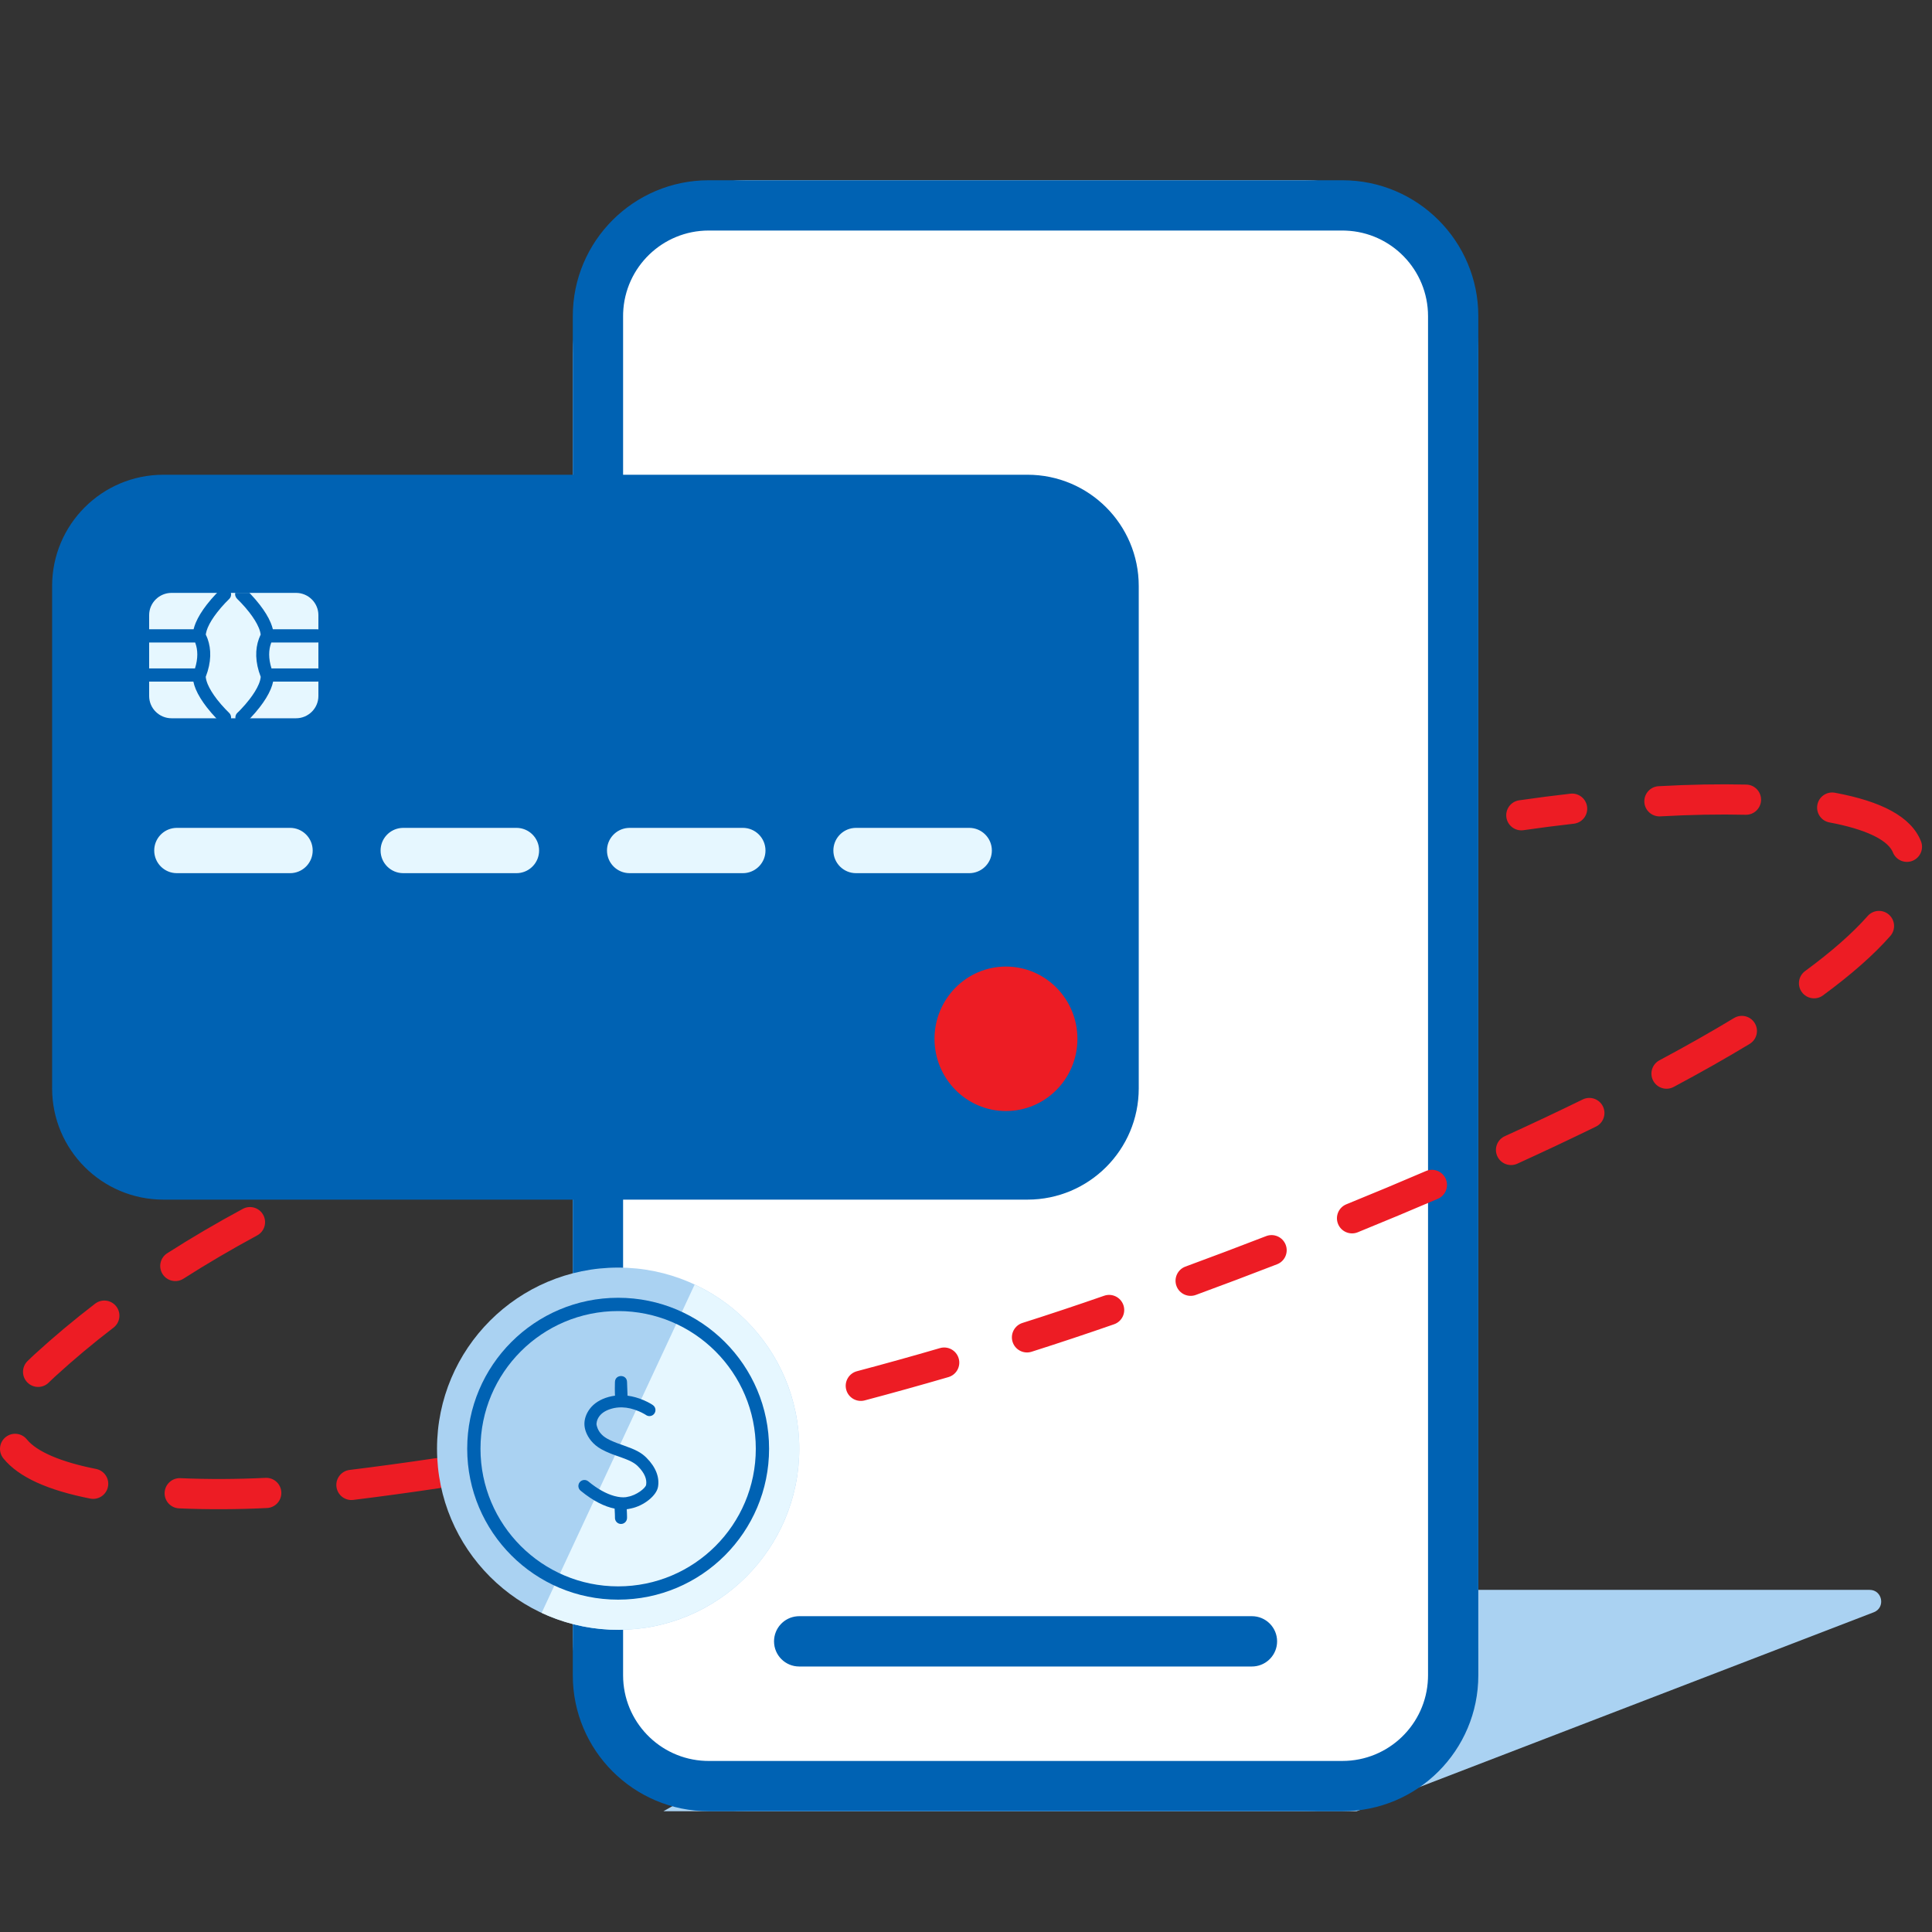 <svg viewBox="0 0 80 80" fill="none" xmlns="http://www.w3.org/2000/svg">
<rect x="0" y="0" width="80" height="80" fill="#333333" stroke="none"/>
<g clip-path="url(#clip0_1486_5304)">
<path fill-rule="evenodd" clip-rule="evenodd" d="M43.557 65.833L77.416 65.833C77.948 65.833 78.085 66.57 77.588 66.761L56.175 74.999H27.472L43.557 65.833Z" fill="#AAD2F2"/>
<path d="M23.718 14.664C23.718 10.688 26.942 7.464 30.918 7.464H54.014C57.991 7.464 61.214 10.688 61.214 14.664V67.799C61.214 71.776 57.991 74.999 54.014 74.999H30.918C26.942 74.999 23.718 71.776 23.718 67.799V14.664Z" fill="white"/>
<path fill-rule="evenodd" clip-rule="evenodd" d="M61.214 13.092C61.214 9.984 58.694 7.464 55.586 7.464H29.346C26.238 7.464 23.718 9.984 23.718 13.092V69.371C23.718 72.48 26.238 74.999 29.346 74.999H55.586C58.694 74.999 61.214 72.48 61.214 69.371V13.092ZM29.346 9.546H55.586L55.722 9.549C57.618 9.62 59.132 11.179 59.132 13.092V69.371L59.129 69.507C59.058 71.403 57.499 72.917 55.586 72.917H29.346L29.21 72.915C27.315 72.843 25.801 71.284 25.801 69.371V13.092L25.803 12.956C25.875 11.061 27.433 9.546 29.346 9.546Z" fill="#0062B3"/>
<path d="M51.84 66.923C52.415 66.923 52.882 67.389 52.882 67.965C52.882 68.509 52.463 68.956 51.93 69.002L51.84 69.006H33.092C32.517 69.006 32.051 68.54 32.051 67.965C32.051 67.42 32.469 66.973 33.002 66.927L33.092 66.923H51.84Z" fill="#0062B3"/>
<path fill-rule="evenodd" clip-rule="evenodd" d="M72.311 32.488C71.189 32.461 69.968 32.484 68.679 32.555C68.334 32.574 68.07 32.869 68.089 33.214C68.108 33.558 68.403 33.822 68.748 33.804C70.005 33.734 71.194 33.712 72.281 33.738C72.627 33.747 72.913 33.474 72.922 33.128C72.93 32.783 72.657 32.496 72.311 32.488ZM75.982 32.826C77.897 33.182 79.133 33.81 79.542 34.831C79.67 35.151 79.514 35.515 79.194 35.644C78.873 35.772 78.509 35.616 78.381 35.296L78.352 35.233C78.105 34.758 77.218 34.328 75.753 34.055C75.414 33.992 75.19 33.666 75.253 33.326C75.316 32.986 75.643 32.762 75.982 32.826ZM75.486 41.217C76.653 40.359 77.586 39.539 78.274 38.757C78.502 38.498 78.476 38.102 78.217 37.874C77.958 37.646 77.563 37.672 77.335 37.931C76.713 38.638 75.845 39.401 74.745 40.21C74.467 40.415 74.407 40.806 74.612 41.084C74.817 41.362 75.208 41.422 75.486 41.217ZM72.449 43.226C71.487 43.808 70.436 44.403 69.303 45.008C68.998 45.171 68.619 45.056 68.456 44.752C68.293 44.447 68.408 44.068 68.713 43.905C69.827 43.31 70.859 42.725 71.802 42.155C72.098 41.977 72.482 42.071 72.661 42.367C72.84 42.663 72.745 43.047 72.449 43.226ZM62.829 48.186C63.958 47.671 65.046 47.158 66.086 46.65C66.396 46.498 66.525 46.124 66.373 45.813C66.221 45.503 65.847 45.375 65.537 45.526C64.507 46.03 63.43 46.538 62.31 47.048C61.996 47.191 61.857 47.562 62 47.876C62.143 48.19 62.514 48.329 62.829 48.186ZM13.3 48.44C14.37 47.947 15.48 47.475 16.628 47.021C16.95 46.894 17.313 47.052 17.44 47.373C17.567 47.694 17.409 48.058 17.088 48.184C15.96 48.63 14.872 49.093 13.823 49.576C13.509 49.72 13.138 49.583 12.993 49.269C12.849 48.955 12.986 48.584 13.3 48.44ZM6.923 51.895C7.919 51.258 8.962 50.645 10.054 50.057C10.358 49.893 10.737 50.006 10.901 50.31C11.065 50.614 10.952 50.993 10.648 51.157C9.583 51.732 8.566 52.329 7.597 52.948C7.306 53.134 6.919 53.049 6.733 52.758C6.547 52.467 6.632 52.081 6.923 51.895ZM3.939 53.982C3.064 54.654 2.234 55.348 1.45 56.065L1.341 56.166L1.139 56.36C0.893 56.603 0.891 56.999 1.134 57.244C1.376 57.49 1.772 57.492 2.018 57.25L2.105 57.165L2.295 56.987C3.051 56.295 3.853 55.624 4.7 54.975C4.974 54.765 5.026 54.372 4.816 54.098C4.606 53.824 4.213 53.772 3.939 53.982ZM3.736 62.053C2.011 61.712 0.78 61.181 0.139 60.388C-0.078 60.12 -0.036 59.726 0.232 59.509C0.501 59.292 0.894 59.333 1.112 59.602C1.52 60.107 2.518 60.538 3.978 60.826C4.317 60.893 4.538 61.222 4.471 61.561C4.403 61.9 4.075 62.12 3.736 62.053ZM7.414 62.458C8.6 62.51 9.848 62.503 11.055 62.444C11.4 62.428 11.666 62.135 11.649 61.789C11.633 61.445 11.339 61.178 10.995 61.195C9.825 61.252 8.615 61.258 7.469 61.208C7.124 61.193 6.832 61.461 6.817 61.806C6.802 62.151 7.069 62.443 7.414 62.458ZM18.195 61.621C16.948 61.807 15.758 61.969 14.629 62.108C14.286 62.151 13.974 61.907 13.932 61.565C13.889 61.222 14.133 60.91 14.476 60.867C15.595 60.729 16.774 60.569 18.011 60.385C18.352 60.334 18.671 60.569 18.721 60.911C18.772 61.252 18.537 61.571 18.195 61.621ZM21.747 61.051C22.911 60.851 24.091 60.635 25.286 60.402C25.625 60.336 25.846 60.008 25.78 59.669C25.714 59.33 25.386 59.108 25.047 59.174C23.861 59.405 22.69 59.62 21.535 59.819C21.195 59.877 20.966 60.2 21.025 60.541C21.084 60.881 21.407 61.11 21.747 61.051ZM32.316 58.871C31.145 59.154 29.976 59.422 28.809 59.676C28.472 59.749 28.139 59.535 28.065 59.197C27.992 58.86 28.206 58.527 28.543 58.453C29.701 58.202 30.861 57.936 32.023 57.656C32.358 57.575 32.696 57.781 32.777 58.117C32.858 58.453 32.651 58.791 32.316 58.871ZM35.805 57.988C36.965 57.68 38.121 57.358 39.272 57.023C39.603 56.926 39.794 56.579 39.697 56.248C39.6 55.916 39.253 55.725 38.922 55.822C37.781 56.155 36.634 56.474 35.484 56.779C35.15 56.868 34.951 57.21 35.04 57.544C35.129 57.878 35.471 58.076 35.805 57.988ZM46.132 54.835C45.002 55.228 43.864 55.607 42.716 55.973C42.387 56.078 42.035 55.896 41.93 55.567C41.825 55.238 42.007 54.886 42.336 54.781C43.474 54.419 44.602 54.043 45.72 53.654C46.047 53.54 46.403 53.713 46.517 54.039C46.63 54.365 46.458 54.721 46.132 54.835ZM49.518 53.62C50.637 53.209 51.761 52.784 52.88 52.351C53.202 52.227 53.362 51.865 53.237 51.543C53.112 51.221 52.75 51.06 52.428 51.185C51.316 51.615 50.199 52.037 49.086 52.447C48.762 52.566 48.596 52.926 48.715 53.25C48.834 53.574 49.194 53.74 49.518 53.62ZM59.539 49.64C58.456 50.104 57.348 50.567 56.221 51.026C55.901 51.156 55.536 51.002 55.406 50.682C55.276 50.362 55.43 49.997 55.75 49.867C56.869 49.412 57.97 48.952 59.045 48.49C59.363 48.354 59.73 48.501 59.867 48.818C60.003 49.136 59.856 49.503 59.539 49.64ZM62.906 33.139C63.611 33.036 64.321 32.945 65.028 32.865C65.371 32.826 65.681 33.073 65.719 33.416C65.758 33.759 65.512 34.069 65.168 34.108C64.474 34.186 63.777 34.276 63.085 34.376C62.743 34.426 62.426 34.189 62.376 33.847C62.327 33.505 62.564 33.188 62.906 33.139Z" fill="#ED1C24"/>
<path d="M2.158 24.266C2.158 21.721 4.221 19.658 6.766 19.658H42.545C45.09 19.658 47.153 21.721 47.153 24.266V45.066C47.153 47.611 45.09 49.674 42.545 49.674H6.766C4.221 49.674 2.158 47.611 2.158 45.066V24.266Z" fill="#0062B3"/>
<path d="M12.011 34.28C12.528 34.28 12.948 34.7 12.948 35.218C12.948 35.706 12.576 36.106 12.101 36.152L12.011 36.156H7.323C6.805 36.156 6.386 35.736 6.386 35.218C6.386 34.731 6.758 34.33 7.233 34.285L7.323 34.28H12.011Z" fill="#E6F7FF"/>
<path d="M21.384 34.28C21.903 34.28 22.323 34.7 22.323 35.218C22.323 35.706 21.951 36.106 21.475 36.152L21.384 36.156H16.698C16.18 36.156 15.759 35.736 15.759 35.218C15.759 34.731 16.131 34.33 16.607 34.285L16.698 34.28H21.384Z" fill="#E6F7FF"/>
<path d="M30.759 34.28C31.277 34.28 31.697 34.7 31.697 35.218C31.697 35.706 31.325 36.106 30.849 36.152L30.759 36.156H26.072C25.553 36.156 25.134 35.736 25.134 35.218C25.134 34.731 25.506 34.33 25.981 34.285L26.072 34.28H30.759Z" fill="#E6F7FF"/>
<path d="M40.133 34.28C40.651 34.28 41.071 34.7 41.071 35.218C41.071 35.706 40.699 36.106 40.223 36.152L40.133 36.156H35.446C34.928 36.156 34.508 35.736 34.508 35.218C34.508 34.731 34.88 34.33 35.355 34.285L35.446 34.28H40.133Z" fill="#E6F7FF"/>
<path fill-rule="evenodd" clip-rule="evenodd" d="M44.614 43.015C44.614 44.667 43.289 46.006 41.655 46.006C40.021 46.006 38.696 44.667 38.696 43.015C38.696 41.363 40.021 40.023 41.655 40.023C43.289 40.023 44.614 41.363 44.614 43.015Z" fill="#ED1C24"/>
<path fill-rule="evenodd" clip-rule="evenodd" d="M13.184 28.822C13.184 29.328 12.767 29.742 12.258 29.742H7.103C6.593 29.742 6.176 29.328 6.176 28.822V25.469C6.176 24.964 6.593 24.55 7.103 24.55H12.258C12.767 24.55 13.184 24.964 13.184 25.469V28.822Z" fill="#E6F7FF"/>
<path fill-rule="evenodd" clip-rule="evenodd" d="M9.117 24.42C9.225 24.32 9.395 24.325 9.496 24.432C9.598 24.539 9.593 24.707 9.485 24.808L9.332 24.962C9.214 25.086 9.097 25.221 8.988 25.362C8.816 25.584 8.682 25.798 8.601 25.992C8.568 26.072 8.544 26.147 8.531 26.216L8.521 26.279L8.555 26.351L8.595 26.449C8.752 26.881 8.756 27.415 8.519 28.026C8.526 28.115 8.554 28.218 8.601 28.332C8.682 28.526 8.816 28.74 8.987 28.962C9.097 29.103 9.214 29.238 9.332 29.361L9.485 29.516C9.593 29.616 9.598 29.785 9.496 29.892C9.394 29.999 9.225 30.004 9.117 29.903L9.026 29.814L8.941 29.727C8.812 29.591 8.683 29.443 8.562 29.287C8.364 29.031 8.207 28.779 8.105 28.536C8.061 28.429 8.028 28.326 8.007 28.224H6.176C6.028 28.224 5.908 28.102 5.908 27.951C5.908 27.816 6.003 27.704 6.128 27.681L6.176 27.677H8.074C8.206 27.259 8.192 26.91 8.09 26.63C8.087 26.621 8.083 26.613 8.08 26.605H6.176C6.028 26.605 5.908 26.482 5.908 26.331C5.908 26.197 6.003 26.085 6.128 26.062L6.176 26.057H8.016C8.037 25.97 8.067 25.88 8.105 25.788C8.207 25.545 8.364 25.293 8.562 25.037C8.683 24.881 8.812 24.733 8.941 24.597L9.092 24.444C9.101 24.435 9.109 24.427 9.117 24.42ZM10.374 24.597L10.327 24.549H9.742C9.72 24.639 9.757 24.74 9.83 24.808L9.851 24.828L9.983 24.962C10.101 25.086 10.219 25.221 10.328 25.362C10.499 25.584 10.633 25.798 10.714 25.992L10.744 26.07C10.762 26.121 10.776 26.17 10.784 26.216L10.794 26.279L10.773 26.323C10.756 26.36 10.738 26.402 10.721 26.449C10.563 26.881 10.559 27.415 10.796 28.026C10.789 28.115 10.762 28.218 10.714 28.332C10.633 28.526 10.5 28.74 10.328 28.962C10.219 29.103 10.101 29.238 9.984 29.361L9.908 29.44L9.83 29.516C9.723 29.616 9.718 29.785 9.819 29.892C9.921 29.999 10.091 30.004 10.199 29.903L10.254 29.85L10.374 29.727C10.503 29.591 10.632 29.443 10.753 29.287C10.951 29.031 11.109 28.779 11.21 28.536C11.255 28.429 11.288 28.326 11.309 28.224H13.138L13.187 28.22C13.312 28.197 13.407 28.085 13.407 27.951C13.407 27.799 13.287 27.677 13.138 27.677H11.242C11.11 27.259 11.123 26.91 11.225 26.63C11.229 26.621 11.232 26.613 11.235 26.605H13.138L13.187 26.601C13.312 26.577 13.407 26.465 13.407 26.331C13.407 26.18 13.287 26.057 13.138 26.057H11.299C11.278 25.97 11.248 25.88 11.21 25.788C11.109 25.545 10.951 25.293 10.753 25.037C10.632 24.881 10.503 24.733 10.374 24.597Z" fill="#0062B3"/>
<path d="M33.096 59.988C33.096 64.13 29.738 67.488 25.596 67.488C21.454 67.488 18.096 64.13 18.096 59.988C18.096 55.846 21.454 52.488 25.596 52.488C29.738 52.488 33.096 55.846 33.096 59.988Z" fill="#AAD2F2"/>
<path d="M22.428 66.786C24.231 67.626 26.294 67.716 28.163 67.035C30.032 66.354 31.554 64.959 32.394 63.156C33.234 61.353 33.324 59.29 32.643 57.421C31.962 55.552 30.567 54.03 28.764 53.19L25.596 59.988L22.428 66.786Z" fill="#E6F7FF"/>
<path fill-rule="evenodd" clip-rule="evenodd" d="M31.846 59.988C31.846 56.536 29.048 53.738 25.596 53.738C22.144 53.738 19.346 56.536 19.346 59.988C19.346 63.44 22.144 66.238 25.596 66.238C29.048 66.238 31.846 63.44 31.846 59.988ZM19.896 59.988C19.896 56.84 22.448 54.288 25.596 54.288C28.744 54.288 31.296 56.84 31.296 59.988C31.296 63.136 28.744 65.688 25.596 65.688C22.448 65.688 19.896 63.136 19.896 59.988Z" fill="#0062B3"/>
<path fill-rule="evenodd" clip-rule="evenodd" d="M25.464 57.218L25.462 57.302C25.458 57.434 25.458 57.572 25.462 57.703C25.463 57.734 25.464 57.763 25.466 57.792C25.379 57.803 25.291 57.82 25.204 57.844C24.852 57.941 24.594 58.111 24.423 58.336C24.265 58.545 24.205 58.758 24.2 58.933L24.2 58.975L24.202 59.019C24.213 59.193 24.288 59.426 24.474 59.657C24.585 59.793 24.726 59.912 24.899 60.008C25.015 60.073 25.139 60.13 25.278 60.186L25.376 60.224L25.483 60.263L25.748 60.357L25.872 60.403C25.891 60.411 25.91 60.418 25.928 60.425L26.03 60.468C26.205 60.545 26.316 60.618 26.415 60.716C26.701 61.001 26.791 61.259 26.755 61.482C26.732 61.624 26.346 61.92 26 61.977L25.964 61.986L25.902 61.996C25.784 62.009 25.628 61.998 25.434 61.945C25.11 61.855 24.75 61.663 24.359 61.34C24.252 61.252 24.095 61.267 24.007 61.373C23.919 61.48 23.934 61.637 24.04 61.725C24.565 62.158 25.041 62.387 25.45 62.468L25.45 62.474L25.46 62.676L25.463 62.77L25.464 62.854C25.464 62.992 25.576 63.104 25.714 63.104C25.852 63.104 25.964 62.992 25.964 62.854C25.964 62.834 25.964 62.814 25.964 62.793L25.96 62.657L25.954 62.517L25.952 62.494C25.976 62.491 26 62.487 26.023 62.484L26.053 62.478C26.071 62.474 26.087 62.471 26.101 62.467L26.138 62.46C26.657 62.351 27.188 61.934 27.248 61.563C27.312 61.176 27.164 60.758 26.768 60.362C26.546 60.141 26.314 60.027 25.846 59.861L25.549 59.755L25.393 59.692C25.301 59.654 25.219 59.614 25.142 59.571C25.025 59.506 24.933 59.429 24.863 59.342C24.792 59.255 24.746 59.161 24.72 59.068C24.717 59.06 24.715 59.051 24.713 59.044L24.704 59.003L24.7 58.975L24.7 58.951C24.701 58.931 24.705 58.901 24.713 58.864C24.732 58.787 24.767 58.711 24.821 58.639C24.924 58.503 25.089 58.395 25.337 58.327C25.463 58.292 25.591 58.276 25.72 58.276C25.731 58.277 25.742 58.277 25.754 58.276C25.987 58.281 26.223 58.339 26.452 58.437C26.535 58.472 26.61 58.51 26.676 58.548L26.697 58.56L26.776 58.609C26.886 58.667 27.024 58.635 27.097 58.53C27.175 58.417 27.148 58.261 27.034 58.182C27.026 58.176 27.016 58.17 27.006 58.163L26.939 58.121C26.863 58.077 26.765 58.027 26.648 57.977C26.433 57.885 26.21 57.821 25.985 57.792L25.964 57.22C25.953 56.9 25.478 56.898 25.464 57.218Z" fill="#0062B3"/>
</g>
<defs>
<clipPath id="clip0_1486_5304">
<rect width="80" height="80" fill="white"/>
</clipPath>
</defs>
</svg>
